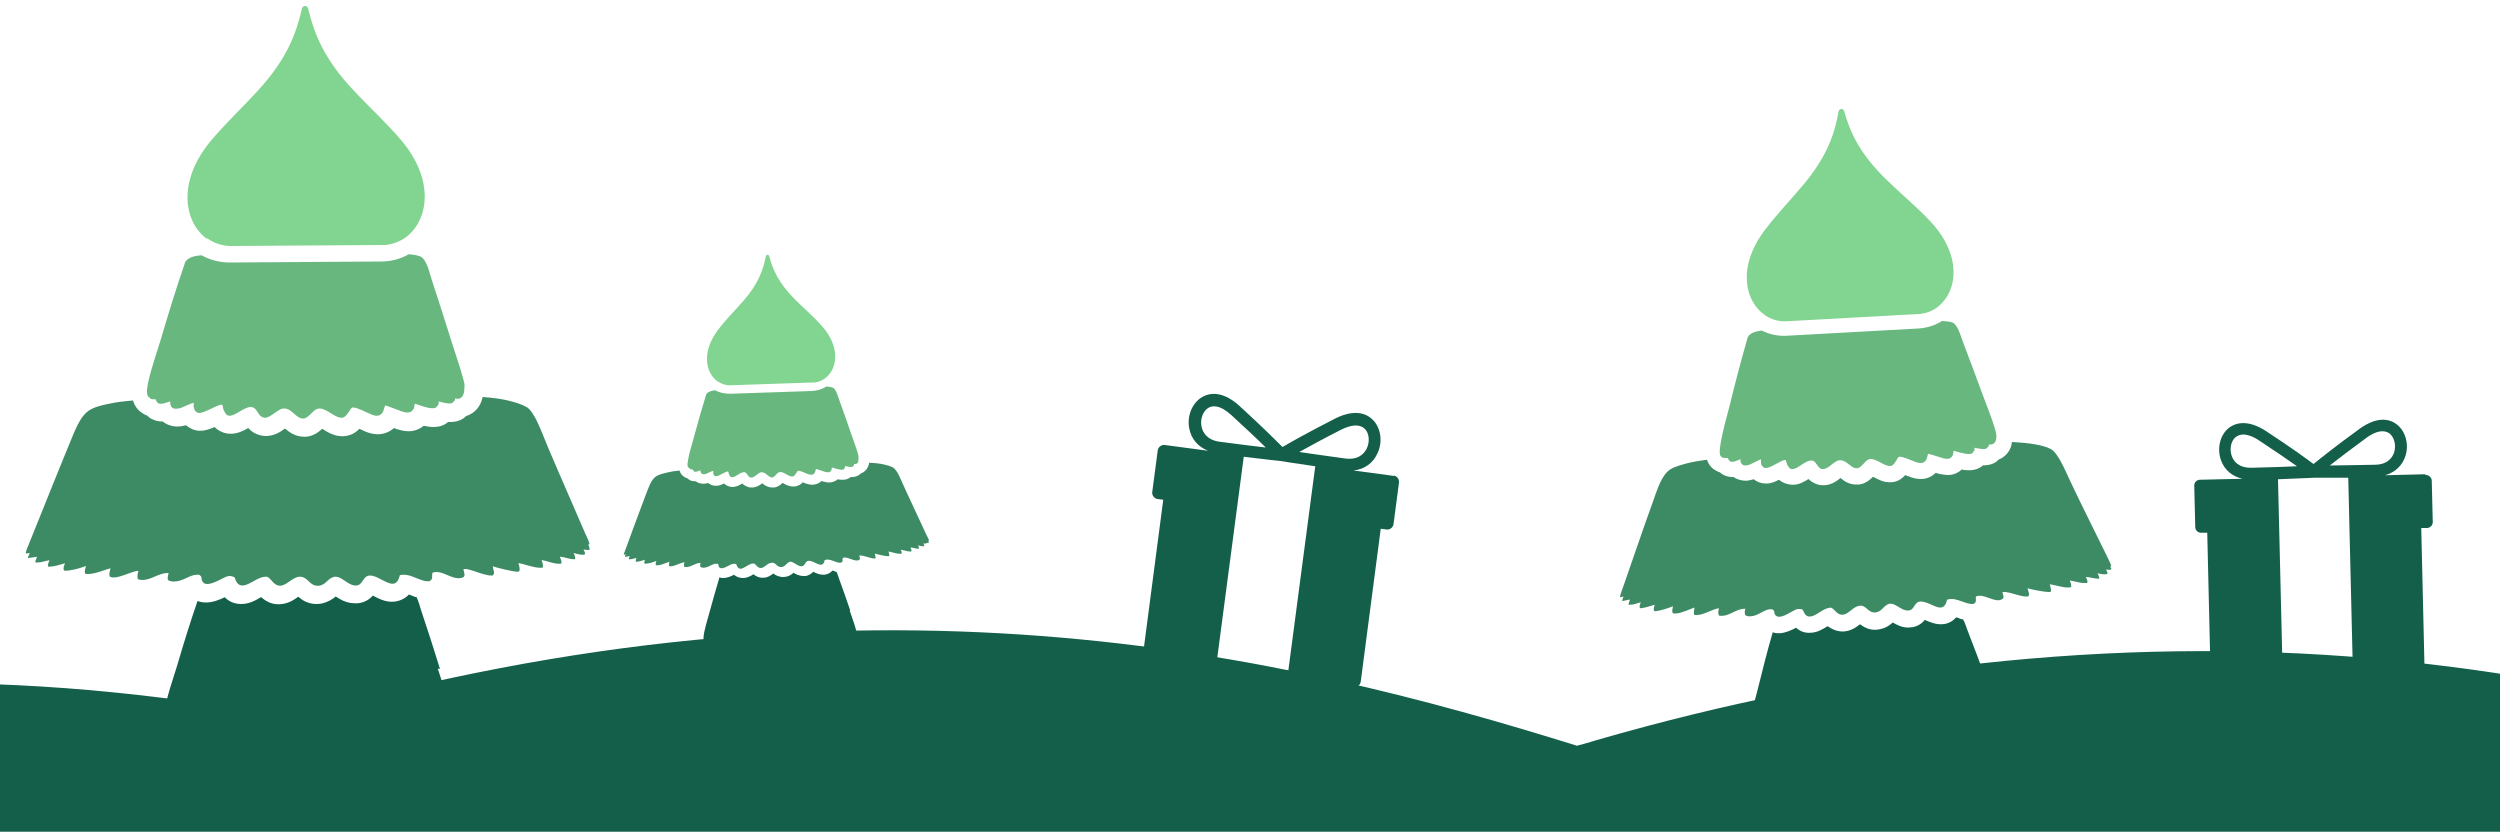 <?xml version="1.0" encoding="UTF-8"?>
<svg id="Layer_1" data-name="Layer 1" xmlns="http://www.w3.org/2000/svg" xmlns:xlink="http://www.w3.org/1999/xlink" viewBox="0 0 1000 333">
  <defs>
    <style>
      .cls-1 {
        fill: none;
      }

      .cls-2 {
        fill: #3d8b65;
      }

      .cls-3 {
        fill: #82d491;
      }

      .cls-4 {
        fill: #145f4a;
      }

      .cls-5 {
        fill: #67b77f;
      }

      .cls-6 {
        clip-path: url(#clippath);
      }
    </style>
    <clipPath id="clippath">
      <rect class="cls-1" y=".2" width="1000" height="332.5"/>
    </clipPath>
  </defs>
  <g class="cls-6">
    <g>
      <path class="cls-4" d="M1250,333.8H-1444.8s-.2-35.2-.2-54.3c39-5.1,78.2-6.9,117.3-3.5,40.4,3.5,80.6,10.3,120.1,19.6,32.3,7.6,64.6,17,97.2,25.5,55.2-7.9,109.5-18.8,160.3-33.5,100.7-29.1,206-41.8,310.6-32.6,40.4,3.6,80.6,10.3,120.1,19.6,55.5,13,110.8,31.3,167.3,41.7,10.2,1.9,20.4,3.5,30.7,4.9,15.6-3.7,31.3-7.9,47.3-12.5,100.7-29.1,206-41.8,310.6-32.6,26.9,2.4,53.7,6.1,80.2,11.1,230.2-66,397.6-25.2,514.1,11.1,2.7-.7,5.3-1.5,8-2.3,100.7-29.1,206-41.8,310.6-32.6,40.4,3.5,80.6,10.3,120.1,19.6,55.4,13,110.8,31.3,167.3,41.6,6.7,1.2,9.1,1.7,13.3,2.7,0,19.1,0,6.7,0,6.7h0l-.1-.2Z"/>
      <path class="cls-4" d="M557.8,190.4l-16.4-2.2c4.3-.5,7.7-2.8,9.5-6.7,2.3-4.6,1.5-10.3-1.8-13.6-4.9-4.9-12.1-2-15-.5-11,5.6-18,9.6-21.1,11.4-2.5-2.5-8.2-8.2-17.4-16.6-2.4-2.2-8.6-6.9-14.7-3.4-4,2.3-6.2,7.6-5.2,12.6.8,4.2,3.5,7.3,7.5,8.9l-17.3-2.3c-1.3-.2-2.6.8-2.8,2.1l-2.2,16.7c-.2,1.3.8,2.6,2.1,2.8l2.3.3-8,61.1c-.2,1.5.9,2.9,2.4,3.2l26.6,3.5,11.2-85c8.8,1.1,13.7,1.6,14.7,1.7,1,.2,5.6.9,13.9,2.1l-11.2,85,26.3,3.5c1.5.2,2.9-.9,3.1-2.4l8-61.1,2.3.3c1.3.2,2.6-.8,2.8-2.1l2.2-16.7c.1-1.4-.8-2.6-2.2-2.8h0l.4.2ZM487.9,176.7c-5.4-.7-6.9-4.1-7.3-6.1-.6-3,.6-6.2,2.8-7.5.9-.5,1.9-.7,3-.5,1.8.2,3.9,1.4,6.1,3.4,6.1,5.6,10.7,9.9,13.8,13-4.2-.5-10.3-1.2-18.4-2.3h0ZM536.4,171.9c4.2-2.1,7.5-2.3,9.5-.4,1.8,1.8,2.1,5.2.8,7.9-.9,1.8-3.1,4.7-8.6,4-8.1-1.1-14.2-2-18.4-2.6,3.8-2.1,9.4-5.2,16.7-8.9Z"/>
      <path class="cls-4" d="M970.1,189.7l-16.1.4c4-1.1,7-3.9,8.2-7.8,1.5-4.8-.1-10.1-3.7-12.7-5.5-4-12,0-14.5,1.8-9.8,7.1-15.9,12-18.6,14.2-2.8-2.1-9.1-6.7-19.2-13.3-2.6-1.7-9.3-5.3-14.7-1.1-3.5,2.8-4.8,8.2-3.1,12.9,1.4,3.9,4.5,6.5,8.6,7.4l-17,.4c-1.3,0-2.4,1.1-2.3,2.5l.4,16.4c0,1.3,1.1,2.4,2.5,2.3h2.3l1.4,59.9c0,1.5,1.3,2.7,2.8,2.7l26.1-.6-2-83.4c8.6-.3,13.4-.6,14.4-.6h13.7l2,83.4,25.9-.6c1.5,0,2.7-1.3,2.7-2.8l-1.4-59.9h2.3c1.3,0,2.4-1.2,2.3-2.5l-.4-16.4c0-1.3-1.2-2.4-2.5-2.3h0l-.1-.3ZM900.6,187.1c-5.4.1-7.3-2.9-7.9-4.7-1-2.8-.3-6.1,1.6-7.6.8-.6,1.7-.9,2.8-1,1.8,0,4,.7,6.4,2.3,6.7,4.4,11.8,7.9,15.3,10.4-4.1.2-10.1.4-18.1.6h-.1ZM946.6,175.1c3.7-2.7,6.9-3.3,9.1-1.8,2,1.5,2.8,4.7,2,7.5-.6,1.9-2.3,5-7.7,5.1-8,.2-14,.2-18.1.3,3.3-2.6,8.3-6.4,14.7-11.1h0Z"/>
      <path class="cls-4" d="M794.6,272.4c-2.4-6.7-4.9-13.4-7.5-20-.5-1.2-1-3.2-1.9-4.7h-.5c-.8-.3-1.5-.5-2.2-.8-2,2.4-4.7,2.8-5.8,2.8-2.6.1-4.8-.9-6.7-1.7h-.1c-1,1.2-2.6,2.5-5,2.9-.4,0-.7,0-1.1.1-2.9.2-5.1-1.1-6.7-2-1,.9-2.5,2.1-4.8,2.6-.6.2-1.2.2-1.8.3-3,.2-5.1-1.2-6.5-2.2-1.4,1.1-3.5,2.7-6.6,2.9h-.2c-2.7,0-4.7-1.1-6.1-2.1h-.1c-1.8,1.1-4,2.5-6.7,2.6-2.7.2-4.5-.8-5.9-2-1.8,1-4.1,2-6.4,2.2-1.1,0-2,0-2.9-.4-2.2,7.5-4.1,15.1-6,22.8-1.1,4.5-3.5,12.2-3.6,16.5,0,1,0,1.8,1,2.2.3.1.6.1.9.1h.5c.2,0,.3,1.2,1.3,1.4h.5c1.1,0,2.6-.9,2.9-.9h0v.7c.3,1.2,1,1.5,1.9,1.5.5,0,1-.2,1.5-.3.5-.2,3.6-1.8,4-1.9h0v1.4c.1.8.8,1.7,1.7,1.7h0c1.7,0,5.4-2.8,6.8-2.9h.4s.4,1.3.4,1.6c.1.3.8,1.3,1,1.5.3.2.7.3,1.1.3,1.9,0,4.4-2.9,6.5-3,.3,0,.6,0,.8.1,1.2.4,1.7,2.5,3.1,2.9h.7c1.9,0,3.8-2.9,5.7-3.2h.3c2.5-.1,3.9,3,6.1,2.9h.1c1.5-.2,2.7-2.6,4.1-3.2.3,0,.5-.2.8-.2,2.3-.1,5,2.6,7,2.5.3,0,.5,0,.7-.2,1.1-.5,2-2.9,2.5-3.2h.3c1.4,0,4.7,1.6,5.9,1.9.6.2,1.2.3,1.7.3.7,0,1.4-.4,1.9-1.2.2-.4.5-2.1.7-2.1h0c.5,0,4.5,1.4,5.1,1.5.7.2,1.4.3,2,.3.7,0,1.3-.3,1.8-1,.3-.5.3-1.7.4-1.8h0c.5,0,3.7,1.3,5.7,1.2.5,0,.9-.1,1.2-.4,0,0,.7-.9.7-1v-.9h0c.4,0,2.1.5,3.4.5.4,0,.8,0,1-.3,0,0,.7-.7.7-.8.1-.2,0-.6,0-.6h.9c.9-.1,1.6-.8,1.7-1.7.2-.9.2-2,0-2.9-1-3.9-3.1-8.8-4.5-12.8h0l.2.2Z"/>
      <path class="cls-2" d="M844.6,227.7l-.5-1.2c.1,0,.5,0,.4-.2-.4-1.2-1.1-2.5-1.6-3.6-1.2-2.5-10.7-21.5-14.5-29.6-2.3-4.9-5.2-12-8.1-13.5-1.7-.9-3.8-1.4-5.9-1.8-2.7-.5-5.9-.8-9.7-1v.6c-.5,3-2.6,5.4-5.2,6.4-.4.4-.8.7-1,.9-1.2.9-2.7,1.3-4.3,1.4h-1s-.1.1-.2.2c-1.3,1.1-2.9,1.7-4.8,1.8-1.1,0-2.3,0-3.5-.3-1.4,1.3-3.2,2.1-5.2,2.2-1.6,0-3-.3-4-.5-.3,0-.6-.2-1.2-.4-1.5,1.5-3.4,2.4-5.6,2.5-1.2,0-2.5-.1-4-.6-.6-.2-1.3-.5-2.2-.8-.1,0-.2,0-.4-.2-.7.8-1.6,1.6-2.8,2.2-.9.4-2,.7-3,.7-2.8.1-5.1-1.1-6.9-2.1,0,0-.2,0-.2-.1-1.2,1.2-3,2.8-5.6,3.1h-.6c-3.2.2-5.4-1.4-6.8-2.6-1.5,1.2-3.6,2.8-6.5,2.9-1,0-2,0-2.9-.4-1.5-.5-2.6-1.3-3.4-2.1-1.6,1-3.5,2.2-6,2.3-1.8,0-3.5-.4-5-1.4-.3-.2-.5-.4-.8-.6-1.6.8-3.2,1.5-4.9,1.5h-.5c-1.7,0-3.4-.6-4.7-1.7-1.1.3-2,.5-2.9.6-2,0-3.8-.5-5.2-1.5h0c-.8,0-1.5,0-2.2-.2-1-.2-2.2-.7-3.3-1.7-.3,0-.7-.2-1-.4-1.6-.7-3.3-2.1-4.1-4.6-3.2.4-5.9.9-7.9,1.4-2.5.7-5.1,1.3-7,2.6-3.4,2.4-4.9,7.7-7.1,13.8-3.3,9-10.8,31.1-11.8,33.8-.3,1-.8,2-1,3.2,0,.1,0,.2.2.2h0l1.2-.3-.5,1.5c0,.2,0,.3.2.3h0l2.9-.6-.6,1.8c0,.1,0,.2.2.3h.6c1.4,0,2.8-.7,4.1-1-.2.6-.6,1.4-.4,2.1,0,.2.2.3.4.3h0c2-.2,3.7-.9,5.6-1.4-.2.7-.6,1.6-.3,2.3,0,.2.3.3.5.3h0c2.5-.3,5-1.2,7.1-2-.1.9-.5,1.7-.2,2.5,0,.2.3.3.5.4h.8c2.3-.1,5.8-1.8,7.5-2.4-.1,1.1-.4,1.7-.2,2.6,0,.2.2.4.4.4.3,0,.7.1,1,0,2.6-.1,6.3-2.5,8.6-2.7-.2.8-.5,1.9-.1,2.7,0,.2.2.3.4.3.4,0,.9.1,1.3,0,2.9-.2,5.4-2.7,8.5-2.8h.3s.2,0,.1.2c-.2.6-.3,1.4-.1,2,0,.3.3.5.5.6.5.2,1.1.3,1.7.2,1.9,0,3.9-1.3,5.5-2.1.6-.3,1.4-.6,2.2-.7h.6c.2,0,.3,0,.5.1.4.1.6.5.7.9,0,.7.3,1.2.6,1.5.4.4.9.5,1.4.5,1.3,0,3-.9,4.4-1.7,1-.5,1.8-1,2.3-1.2.3-.1.7-.2,1-.2.6,0,1.2,0,1.7.3,0,.1,0,.3.2.4.7,1.8,1.6,2.4,2.7,2.3,1.9,0,4.3-2.3,6.4-3.1.5-.2,1-.3,1.4-.4h.6c.1,0,.2,0,.3.1,1.2.6,2.2,2.8,4.3,2.7h0c2.2-.1,3.7-2.6,6-3.4h0c.3,0,.6-.2.9-.2h.9c1.9.5,2.9,2.8,5.1,2.7.2,0,.5,0,.7-.1,2.2-.5,2.7-2.3,4.4-3.1.2,0,.4-.2.7-.3h.5c.5,0,.9,0,1.4.3,1.8.7,3.6,2.5,5.6,2.4h.4c1.6-.3,1.9-1.7,2.7-2.6.3-.3.5-.6,1-.8.3-.1.6-.2.9-.2,1.1,0,2.3.4,3.5.9,1.6.7,3.3,1.6,4.6,1.5.8,0,1.5-.5,2-1.5.2-.4.4-1,.5-1.6.5-.2,1-.3,1.5-.3,2.1-.1,4,.9,6,1.5.5.2,1.4.4,2.2.5h.3c.4,0,.7,0,1-.3,1-.7.3-1.8.6-2.7.4-.2.9-.3,1.3-.3,2.5-.1,5.3,1.9,7.7,1.8.5,0,1.1-.2,1.6-.5.3-.2.4-.5.4-.8,0-.6-.3-1.2-.4-1.8,0-.1,0-.2.2-.2h.9c.9.1,1.7.3,2.5.5,1.8.5,4.6,1.4,6,1.3h.5c.2,0,.3-.2.4-.4.1-.3.2-.5.1-.8l-.6-2.1h0c1.1.4,6.9,1.6,8.9,1.5.3,0,.5-.2.5-.5,0-.9-.2-1.5-.5-2.6,1.7.2,5.3,1.4,7.5,1.3.3,0,.5,0,.8-.1.2,0,.3-.2.3-.4,0-.8-.3-1.6-.6-2.3,1.9.2,4,1.1,6.1,1h.6c.2,0,.4-.2.4-.4,0-.7-.4-1.5-.7-2,1.8,0,3.3.7,5.2.7.1,0,.2,0,.2-.2,0-.7-.4-1.4-.7-2,.8.2,2.1.5,3.1.4.3,0,.5,0,.7-.1.1,0,.2-.2.2-.3,0-.6-.4-1-.6-1.5.4,0,1,.2,1.5.1.2,0,.4,0,.5-.1.1,0,.2-.2.1-.4h0l.1.3Z"/>
      <path class="cls-5" d="M689.5,183.2h1.6c.2,0,.3,1.3,1.4,1.5h.5c1.2,0,2.9-1,3.2-1h0v.8c.3,1.3,1.1,1.7,2.1,1.7.5,0,1.1-.2,1.7-.4.5-.2,3.9-2,4.4-2.1h0v1.6c.1.9.9,1.9,1.9,1.9h.1c1.9,0,6-3.1,7.5-3.2h.4s.4,1.5.5,1.7c.1.3.9,1.5,1.1,1.6.4.3.8.4,1.2.3,2.1-.1,4.8-3.2,7.2-3.4.3,0,.6,0,.9.1,1.3.5,1.9,2.8,3.4,3.3.3,0,.5.1.8,0,2.1-.1,4.2-3.2,6.3-3.5h.3c2.7-.1,4.4,3.3,6.7,3.2h.2c1.7-.2,3-2.9,4.5-3.5.3-.1.6-.2.8-.2,2.5-.1,5.5,2.9,7.8,2.8.3,0,.5,0,.8-.2,1.2-.5,2.2-3.3,2.8-3.5h.4c1.5,0,5.3,1.8,6.5,2.2.7.2,1.3.3,1.9.3.8,0,1.5-.4,2.1-1.3.3-.4.6-2.3.7-2.4h0c.5,0,5,1.5,5.7,1.7s1.5.4,2.2.3c.7,0,1.4-.3,1.9-1.2.4-.6.4-1.9.4-2h0c.5,0,4.1,1.4,6.3,1.3.5,0,1-.1,1.3-.4,0,0,.7-1,.8-1.1v-1h0c.4,0,2.4.6,3.8.5.5,0,.9-.1,1.1-.3,0,0,.7-.8.8-.8.1-.3,0-.7,0-.7h1c.9-.1,1.5-.7,1.8-1.5,0-.1.1-.3.1-.4.2-.8.2-1.7,0-2.6,0-.2,0-.4-.1-.6-.2-.8-.4-1.6-.7-2.4-1.2-3.9-3-8.2-4.3-11.8-2.7-7.4-5.5-14.8-8.3-22.2-.8-2.1-2-6.8-4.3-7.4-1-.3-2.4-.4-3.9-.5-2.8,1.8-6.1,2.8-9.5,3l-52.6,2.9c-3.5.2-6.9-.5-10-2.1-2.1.3-4.6.8-5.6,2.7-2.6,9-5,18.1-7.2,27.2-1,3.9-2.8,10.1-3.6,14.9-.2,1.1-.3,2.2-.4,3.1v.4c0,1.1,0,2,1.1,2.5h0l.5.2Z"/>
      <path class="cls-3" d="M706.3,126.3c1.9,1.2,4,2,6.3,2.2h2.2l52.6-2.9c.4,0,.8,0,1.2-.1,2.6-.4,4.9-1.4,6.8-3,7.6-6.1,9.5-20.3-3.2-33.9-5.5-5.9-11.9-11.1-17.6-16.7-10.9-10.6-14.6-19.2-16.9-27.3-.1-.5-.5-1.1-1.2-1-.7,0-1,.6-1.1,1.1-1.5,8.4-4.2,17.3-13.9,29-5.1,6.1-10.8,12-15.7,18.5-11.1,14.8-7.8,28.6.4,34h0l.1.1Z"/>
      <path class="cls-4" d="M340.1,244.2c-1.4-4.2-2.9-8.3-4.4-12.5-.3-.7-.6-2-1.1-3h-.3c-.5-.2-.9-.4-1.3-.5-1.3,1.5-3,1.7-3.6,1.7-1.6,0-3-.6-4.1-1.2h0c-.7.7-1.6,1.5-3.1,1.7h-.7c-1.8,0-3.2-.7-4.1-1.3-.6.6-1.6,1.3-3,1.6-.4,0-.8.1-1.1.1-1.9,0-3.2-.8-4-1.4-.9.7-2.2,1.7-4.1,1.7h-.1c-1.7,0-2.9-.7-3.7-1.4h0c-1.1.7-2.5,1.5-4.2,1.5s-2.8-.6-3.6-1.3c-1.1.6-2.5,1.2-4,1.3-.6,0-1.3,0-1.8-.3-1.4,4.6-2.7,9.3-4,14-.7,2.7-2.3,7.5-2.4,10.2,0,.6,0,1.1.6,1.4.2,0,.4.1.6,0h.3s.2.7.8.9h.3c.7,0,1.6-.5,1.8-.5h0v.5c.2.8.6,1,1.2.9.3,0,.6,0,.9-.2.3,0,2.2-1.1,2.5-1.1h0v.9c0,.5.5,1.1,1,1.1h0c1,0,3.4-1.7,4.2-1.7h.2s.2.8.3,1c0,.2.5.8.6.9.2.1.4.2.7.2,1.2,0,2.7-1.8,4-1.8h.5c.7.3,1,1.6,1.9,1.9h.4c1.2,0,2.4-1.7,3.6-1.9h.2c1.5,0,2.4,1.9,3.7,1.9h0c1,0,1.7-1.6,2.6-1.9h.5c1.4,0,3,1.7,4.3,1.7h.4c.7-.3,1.2-1.8,1.6-1.9h.2c.9,0,2.9,1,3.6,1.3.4.1.7.2,1,.2.4,0,.9-.2,1.2-.7.1-.2.4-1.3.4-1.3h0c.3,0,2.8.9,3.1,1,.4.1.8.2,1.2.2s.8-.2,1.1-.6c.2-.3.2-1.1.3-1.1h0c.3,0,2.3.8,3.5.8.3,0,.5,0,.7-.2,0,0,.4-.5.4-.6v-.5h0c.2,0,1.3.4,2.1.3.3,0,.5,0,.6-.2,0,0,.4-.4.4-.5v-.4h.5c.6,0,1-.5,1.1-1,.1-.6.2-1.2,0-1.8-.6-2.5-1.8-5.5-2.6-8h0l.2-.1Z"/>
      <path class="cls-2" d="M371.6,217.1l-.3-.8s.3,0,.3-.1c-.2-.8-.7-1.6-1-2.2-.7-1.6-6.3-13.5-8.6-18.5-1.4-3-3-7.5-4.8-8.5-1.1-.6-2.3-.9-3.6-1.2-1.6-.4-3.6-.6-6-.7v.4c-.4,1.8-1.6,3.3-3.3,3.9-.2.2-.5.4-.7.6-.8.5-1.7.8-2.7.8h-.6l-.1.1c-.8.6-1.8,1-3,1-.7,0-1.4,0-2.1-.2-.9.8-2,1.2-3.3,1.3-1,0-1.8-.2-2.5-.4-.2,0-.4-.1-.7-.2-.9.9-2.1,1.4-3.5,1.5-.8,0-1.5-.1-2.5-.4-.4-.1-.8-.3-1.3-.5,0,0-.1,0-.2-.1-.4.5-1,1-1.8,1.3-.6.3-1.2.4-1.9.4-1.8,0-3.1-.7-4.3-1.4h-.1c-.8.7-1.9,1.7-3.5,1.8h-.4c-2,0-3.3-.9-4.2-1.7-.9.7-2.3,1.7-4.1,1.7-.6,0-1.2,0-1.8-.3-.9-.3-1.6-.8-2.1-1.3-1,.6-2.2,1.3-3.7,1.4-1.1,0-2.2-.3-3.1-1-.2-.1-.3-.3-.5-.4-1,.5-2,.9-3.1.9h-.3c-1.1,0-2.1-.4-2.9-1.1-.7.2-1.3.3-1.8.3-1.2,0-2.4-.3-3.2-1h0c-.5,0-.9,0-1.4-.1-.6-.1-1.3-.5-2-1.1-.2,0-.4-.2-.6-.2-1-.5-2-1.3-2.5-2.9-2,.2-3.7.5-4.9.8-1.5.4-3.2.7-4.4,1.5-2.2,1.4-3.1,4.7-4.6,8.5-2.1,5.5-7.1,19.1-7.7,20.8-.2.6-.5,1.2-.7,1.9,0,0,0,.2.1.2h0l.7-.2-.3.9c0,.1,0,.2.1.2h0l1.8-.4-.4,1.1s0,.2.1.2h.4c.9,0,1.7-.4,2.6-.5-.1.4-.4.8-.3,1.3,0,0,.1.2.2.2,1.2,0,2.3-.5,3.5-.8-.2.4-.4,1-.2,1.4,0,.1.2.2.3.2h0c1.6-.1,3.1-.6,4.4-1.1,0,.6-.4,1-.2,1.5,0,.1.2.2.3.2h.5c1.4,0,3.6-1.1,4.7-1.4-.1.7-.3,1.1-.2,1.6,0,.1.1.2.2.2h.6c1.6,0,3.9-1.5,5.4-1.6-.2.5-.3,1.2-.1,1.7,0,.1.1.2.2.2h.8c1.8,0,3.4-1.6,5.3-1.6h.2s.1,0,0,.1c-.1.4-.2.8-.1,1.2,0,.2.1.3.3.4.3.1.7.2,1,.2,1.2,0,2.4-.7,3.5-1.2.4-.2.9-.4,1.4-.4h.7c.2,0,.4.3.4.6,0,.4.2.8.4.9.2.2.5.3.9.3.8,0,1.9-.6,2.7-1,.6-.3,1.1-.6,1.5-.7.2,0,.4,0,.6-.1.4,0,.7,0,1.1.2v.3c.4,1.1,1,1.5,1.6,1.5,1.2,0,2.7-1.4,4-1.9.3-.1.6-.2.9-.2h.6c.7.4,1.3,1.8,2.6,1.8h0c1.4,0,2.3-1.6,3.8-2h0c.2,0,.4,0,.6-.1h.6c1.2.4,1.7,1.8,3.1,1.7h.4c1.4-.3,1.7-1.4,2.7-1.9.1,0,.3-.1.4-.2h.3c.3,0,.6,0,.8.2,1.1.4,2.2,1.6,3.5,1.6h.2c1-.1,1.2-1,1.7-1.6.2-.2.4-.4.6-.5.2,0,.4,0,.5-.1.7,0,1.4.3,2.1.6,1,.5,2,1,2.8,1,.5,0,.9-.3,1.2-.9.1-.3.2-.6.3-1,.3,0,.6-.1.9-.2,1.3,0,2.5.6,3.7,1,.3.1.9.3,1.4.3h.2c.2,0,.4,0,.6-.2.6-.4.2-1.1.4-1.7.3-.1.6-.2.8-.2,1.5,0,3.2,1.2,4.8,1.2.3,0,.7,0,1-.3.2-.1.3-.3.3-.5,0-.4-.2-.8-.3-1.1,0,0,0-.1.1-.1h.5c.5,0,1.1.2,1.6.3,1.1.3,2.9.9,3.7.9h.3c.1,0,.2-.1.3-.2,0-.2.1-.3,0-.5l-.3-1.3h0c.7.3,4.3,1.1,5.5,1.1.2,0,.3-.1.3-.3,0-.6-.1-.9-.3-1.6,1,.1,3.3,1,4.6.9h.5c.1,0,.2-.1.2-.2,0-.5-.2-1-.4-1.4,1.1.1,2.5.7,3.7.7h.4c.1,0,.2-.1.2-.3,0-.5-.3-.9-.4-1.3,1.1,0,2,.5,3.2.5,0,0,.1,0,.2-.1,0-.4-.2-.8-.4-1.2.5,0,1.3.3,1.9.3h.5s.1-.1.1-.2c0-.4-.2-.6-.4-.9.3,0,.6.1.9,0h.3s.1-.1,0-.2h0l1.1-.1Z"/>
      <path class="cls-5" d="M276.1,187.7h.9c.1,0,.2.8.9,1h.3c.8,0,1.8-.6,2-.6h0v.5c.2.8.7,1.1,1.3,1.1.3,0,.7,0,1-.2.3-.1,2.5-1.2,2.8-1.2h0v1c0,.6.5,1.2,1.1,1.2h0c1.2,0,3.7-1.9,4.7-1.9h.2s.2.9.3,1.1c0,.2.5.9.6,1,.2.2.5.2.7.2,1.3,0,3-1.9,4.5-2h.6c.8.3,1.2,1.8,2.1,2.1h.5c1.3,0,2.6-1.9,3.9-2.1h.2c1.7,0,2.7,2.1,4.1,2.1h0c1.1-.1,1.9-1.8,2.8-2.1.2,0,.3,0,.5-.1,1.6,0,3.4,1.9,4.8,1.8.2,0,.3,0,.5-.1.7-.3,1.4-2,1.8-2.2h.2c1,0,3.2,1.2,4,1.4.4.1.8.2,1.2.2.5,0,.9-.2,1.3-.8.2-.3.4-1.4.5-1.5h0c.3,0,3.1,1,3.5,1.1.5.1.9.3,1.4.2.5,0,.9-.2,1.2-.7.2-.4.2-1.2.3-1.2h0c.3,0,2.5.9,3.9.9.3,0,.6,0,.8-.2,0,0,.5-.6.5-.7v-.6h0c.3,0,1.5.4,2.4.4.3,0,.5,0,.7-.2l.5-.5v-.5h.6c.5,0,.9-.4,1.1-.9v-.3c0-.5.2-1.1.1-1.6v-.4c-.1-.5-.3-1-.4-1.5-.7-2.4-1.8-5.1-2.5-7.3-1.6-4.6-3.2-9.3-4.9-13.9-.5-1.3-1.2-4.2-2.6-4.7-.6-.2-1.5-.3-2.4-.4-1.8,1.1-3.8,1.7-5.9,1.8l-32.6,1.1c-2.2,0-4.3-.4-6.1-1.4-1.3.2-2.8.5-3.5,1.6-1.7,5.5-3.3,11.1-4.8,16.7-.6,2.4-1.9,6.2-2.4,9.2-.1.7-.2,1.3-.3,1.9v.2c0,.7,0,1.2.7,1.5h0l.4.5Z"/>
      <path class="cls-3" d="M287.2,152.6c1.1.8,2.5,1.3,3.9,1.5h1.4l32.6-1.1h.8c1.6-.2,3-.8,4.3-1.8,4.8-3.7,6.1-12.5-1.6-21-3.3-3.7-7.2-7-10.7-10.5-6.6-6.7-8.8-12-10.2-17.1,0-.3-.3-.7-.7-.7s-.6.4-.7.7c-1,5.2-2.8,10.7-9,17.8-3.2,3.7-6.9,7.3-9.9,11.3-7,9-5.2,17.6-.2,21h0v-.1Z"/>
      <path class="cls-4" d="M176,267.6c-2.4-7.8-4.9-15.6-7.5-23.3-.5-1.4-1-3.7-1.9-5.5h-.5c-.9-.4-1.7-.7-2.5-1-2.5,2.6-5.6,2.9-6.8,2.9-3,0-5.5-1.3-7.5-2.4h-.2c-1.2,1.3-3.1,2.7-5.9,3h-1.3c-3.3,0-5.8-1.5-7.6-2.7-1.2,1-3,2.2-5.6,2.8-.7.1-1.4.2-2.1.2-3.5,0-5.8-1.6-7.3-2.9-1.7,1.2-4.2,3-7.8,3h-.2c-3.1,0-5.3-1.5-6.8-2.8h-.2c-2.1,1.3-4.7,2.7-7.8,2.7s-5.1-1.2-6.6-2.7c-2.1,1-4.8,2.1-7.5,2.1-1.2,0-2.3-.2-3.4-.6-2.9,8.5-5.6,17.1-8.1,25.7-1.5,5-4.7,13.8-5,18.7,0,1.1,0,2,1,2.6.3.2.7.2,1.1.2h.5c.2.1.3,1.3,1.4,1.7h.5c1.3,0,3-.9,3.3-.9h0v.8c.2,1.4,1.1,1.8,2.1,1.8.5,0,1.1-.1,1.7-.3.6-.2,4.2-1.9,4.6-1.9h0s-.1,1.3,0,1.7c0,.9.9,2,1.8,2.1h.1c1.9,0,6.3-2.9,7.9-2.9h.4s.3,1.6.4,1.8c.1.3.8,1.6,1,1.7.4.3.8.4,1.2.4,2.2,0,5.1-3.1,7.6-3.1.3,0,.7,0,1,.2,1.3.6,1.9,3,3.3,3.5.3.1.5.1.8.1,2.2,0,4.5-3.1,6.7-3.3h.3c2.8,0,4.3,3.7,6.8,3.6h.2c1.8-.1,3.2-2.9,4.8-3.4.3,0,.6-.1.9-.1,2.6,0,5.5,3.3,7.9,3.3.3,0,.6,0,.8-.2,1.3-.5,2.4-3.3,3-3.5h.4c1.6,0,5.3,2.1,6.6,2.5.7.2,1.3.4,1.9.4.8,0,1.6-.3,2.2-1.2.3-.4.7-2.4.9-2.4h0c.5,0,5,1.8,5.8,2s1.5.5,2.3.5,1.5-.3,2.1-1.1c.4-.6.5-2,.6-2h0c.6,0,4.2,1.7,6.4,1.7.5,0,1-.1,1.3-.3.1,0,.8-1,.8-1.1v-1h0c.4,0,2.4.7,3.9.7.5,0,.9,0,1.2-.3l.8-.8c.2-.3,0-.7.1-.7h.1c.2,0,.8.1,1,0h0c1.1,0,1.8-.8,2.1-1.9.2-1.1.4-2.3.1-3.4-.9-4.6-3.1-10.3-4.5-14.9h0l.9.2Z"/>
      <path class="cls-2" d="M235.8,219.2l-.5-1.4c.2,0,.5,0,.5-.2-.4-1.5-1.1-3-1.7-4.2-1.2-2.9-11-25.2-15-34.7-2.4-5.7-5.2-14-8.5-15.9-1.9-1.1-4.3-1.8-6.6-2.4-3-.8-6.7-1.3-11-1.6,0,.2,0,.4-.1.6-.8,3.4-3.2,6-6.4,7-.5.4-.9.8-1.2,1-1.4.9-3.1,1.4-5,1.4h-1.1s-.2.1-.2.2c-1.5,1.2-3.4,1.8-5.6,1.8-1.3,0-2.6-.2-3.9-.5-1.7,1.4-3.8,2.2-6.1,2.2-1.8,0-3.4-.5-4.5-.8-.3-.1-.7-.2-1.3-.5-1.8,1.6-4,2.5-6.5,2.5-1.4,0-2.9-.3-4.5-.9-.7-.3-1.5-.6-2.4-1.1-.1,0-.3-.1-.4-.2-.9.9-2,1.8-3.3,2.3-1.1.4-2.3.7-3.5.7-3.2,0-5.8-1.5-7.8-2.8,0,0-.2-.1-.3-.2-1.4,1.3-3.6,3-6.6,3.2h-.6c-3.6,0-6.1-1.9-7.7-3.3-1.7,1.3-4.3,3-7.6,3-1.1,0-2.2-.2-3.3-.6-1.7-.6-2.9-1.6-3.8-2.6-1.9,1.1-4.2,2.3-7,2.3-2.1,0-4-.7-5.6-1.9-.3-.2-.6-.5-.8-.8-1.9.8-3.8,1.5-5.7,1.5h-.5c-2-.1-3.8-.9-5.3-2.2-1.2.3-2.3.5-3.4.5-2.3,0-4.3-.7-5.9-2h-.1c-.9,0-1.7-.1-2.5-.3-1.1-.3-2.5-.9-3.7-2.1-.4-.1-.8-.3-1.1-.5-1.7-.9-3.7-2.6-4.5-5.5-3.7.3-6.8.7-9.1,1.2-2.9.6-5.9,1.2-8.2,2.6-4.1,2.5-6,8.5-8.9,15.4-4.2,10.1-14.1,35-15.4,38.1-.4,1.1-1,2.2-1.3,3.6,0,.1,0,.3.2.3h0l1.4-.2-.7,1.7c0,.2,0,.4.2.3h0l3.4-.5-.7,2c0,.1,0,.3.2.3h.7c1.6,0,3.2-.7,4.8-.9-.3.6-.7,1.6-.6,2.3,0,.2.2.3.4.3h0c2.3-.1,4.3-.8,6.4-1.4-.3.8-.8,1.8-.5,2.6,0,.2.3.4.6.4h0c2.9-.1,5.8-1,8.3-1.9-.2,1-.7,1.9-.4,2.8,0,.2.3.4.5.4h.9c2.7,0,6.8-1.8,8.8-2.3-.2,1.3-.6,1.9-.4,3,0,.2.2.4.4.5.4.1.8.2,1.2.2,3,0,7.3-2.5,10-2.7-.3.9-.6,2.2-.3,3.1,0,.2.2.4.4.4.5.1,1,.2,1.5.2,3.4,0,6.4-2.7,9.9-2.8h.4c.1,0,.2.1.1.2-.2.7-.4,1.5-.3,2.2,0,.3.3.6.6.7.6.2,1.3.4,1.9.3,2.2,0,4.6-1.2,6.5-2.1.8-.3,1.7-.6,2.6-.6h.7c.2,0,.4,0,.5.2.4.2.7.6.7,1.1,0,.8.3,1.4.7,1.8.4.4.9.6,1.6.6,1.5,0,3.5-.9,5.1-1.7,1.1-.6,2.1-1.1,2.7-1.3.4-.1.8-.2,1.1-.2.7,0,1.4.2,2,.5,0,.2.1.3.2.5.7,2.1,1.7,2.8,3,2.8,2.2,0,5-2.4,7.5-3.2.6-.2,1.1-.3,1.6-.3h.7c.1,0,.2.1.4.2,1.3.7,2.4,3.3,4.7,3.4h0c2.5,0,4.4-2.7,7.1-3.5h0c.4,0,.8-.2,1.1-.1.4,0,.7,0,1.1.2,2.1.7,3.1,3.4,5.7,3.4h.8c2.6-.5,3.2-2.5,5.2-3.3.2-.1.5-.2.8-.3h.6c.5,0,1,.1,1.6.4,2,.9,4,3.1,6.3,3.1h.4c1.8-.2,2.3-1.8,3.2-2.9.3-.4.7-.7,1.2-.9.3-.1.7-.2,1-.2,1.2,0,2.6.6,3.9,1.3,1.8.9,3.7,2,5.1,2,.9,0,1.7-.4,2.3-1.6.3-.5.5-1.1.6-1.8.6-.2,1.1-.2,1.7-.2,2.4,0,4.5,1.3,6.7,2,.6.2,1.6.6,2.5.6h.3c.4,0,.8,0,1.1-.3,1.1-.8.4-2,.8-3.1.5-.2,1-.3,1.6-.3,2.9,0,5.9,2.5,8.8,2.5.6,0,1.3-.1,1.9-.4.3-.2.5-.5.5-.9,0-.7-.3-1.4-.4-2.1,0-.1,0-.3.2-.3h1c1,.2,1.9.5,2.9.8,2,.7,5.2,1.8,6.8,1.8h.6c.2,0,.4-.2.5-.4.2-.3.2-.6.2-.9l-.5-2.4h0c1.3.5,7.9,2.2,10.1,2.2.3,0,.5-.2.6-.5.2-1.1-.2-1.8-.4-3,1.9.3,6,1.9,8.5,1.9h.9c.2,0,.4-.2.4-.4,0-1-.2-1.8-.6-2.7,2.1.3,4.6,1.5,6.9,1.5h.7c.2,0,.4-.2.4-.5,0-.8-.4-1.7-.7-2.3,2.1.1,3.7,1,5.9,1,.1,0,.3-.1.3-.2,0-.8-.3-1.6-.7-2.3.9.2,2.4.7,3.5.7.3,0,.6,0,.9-.1.1,0,.2-.2.2-.3,0-.7-.4-1.2-.6-1.7.5,0,1.2.2,1.7.2.2,0,.4,0,.6-.1.1,0,.2-.2.1-.4h0v-.3Z"/>
      <path class="cls-5" d="M60.4,159.6c.1,0,.3,0,.4.1h1.4c.2.1.3,1.5,1.6,1.8h.6c1.4,0,3.4-1,3.7-.9h0v.9c.3,1.6,1.2,2,2.3,2,.6,0,1.3-.2,1.9-.3.6-.2,4.6-2.1,5.2-2.1h0s-.1,1.5,0,1.8c.1,1,.9,2.2,2.1,2.3h.1c2.1,0,7-3.2,8.8-3.3h.4c.1,0,.4,1.7.5,2s.9,1.7,1.1,1.9c.4.3.8.5,1.3.5,2.4,0,5.7-3.4,8.4-3.5.4,0,.7,0,1.1.2,1.5.6,2.1,3.3,3.7,3.9.3.1.6.1.9.2,2.5,0,5-3.4,7.4-3.7h.4c3.1,0,4.8,4.1,7.5,4h.2c2-.1,3.6-3.2,5.4-3.8.3-.1.7-.2,1-.2,2.9,0,6.1,3.7,8.8,3.7.3,0,.6,0,.9-.2,1.4-.6,2.7-3.6,3.4-3.9h.4c1.8,0,5.9,2.3,7.3,2.8.7.3,1.5.5,2.1.5.9,0,1.8-.4,2.4-1.4.3-.5.8-2.6,1-2.7h0c.6,0,5.6,2,6.4,2.3.9.3,1.7.5,2.5.5.9,0,1.7-.3,2.3-1.2.5-.7.5-2.2.6-2.3h0c.6,0,4.6,1.8,7.1,1.8.6,0,1.1-.1,1.5-.4.1,0,.9-1.1.9-1.2.1-.3,0-1.1,0-1.1h0c.5,0,2.7.8,4.3.8.5,0,1,0,1.3-.3l.9-.9c.2-.3,0-.8.1-.8h.1c.3,0,.9.1,1.1.1h0c1,0,1.7-.7,2.1-1.6,0-.2.1-.3.2-.5.2-.9.3-2,.3-3v-.7c-.2-.9-.4-1.8-.7-2.8-1.2-4.5-3-9.5-4.3-13.7-2.7-8.7-5.5-17.3-8.3-25.9-.8-2.5-1.9-7.9-4.6-8.8-1.1-.4-2.7-.7-4.4-.8-3.3,1.9-7.1,2.9-11.1,2.9l-60.5.4c-4,0-7.9-1-11.3-2.9-2.5.2-5.3.7-6.5,2.7-3.5,10.1-6.7,20.5-9.7,30.7-1.3,4.4-3.8,11.4-5,16.9-.3,1.3-.5,2.5-.6,3.5v.4c0,1.2,0,2.2,1.2,2.9h0l.4.4Z"/>
      <path class="cls-3" d="M82.8,95.3c2.1,1.5,4.5,2.5,7.1,2.9.8.1,1.6.2,2.5.2h0l60.4-.4h1.4c3-.3,5.7-1.4,8-3,9.1-6.6,12-22.8-1.8-39-6-7.1-13-13.4-19.2-20.1-11.9-12.7-15.6-22.8-17.9-32.3-.1-.6-.5-1.2-1.3-1.2s-1.2.7-1.3,1.3c-2.2,9.5-5.7,19.6-17.5,32.5-6.1,6.7-13.1,13.2-19,20.3-13.5,16.3-10.5,32.4-1.5,39h0l.1-.2Z"/>
    </g>
  </g>
</svg>